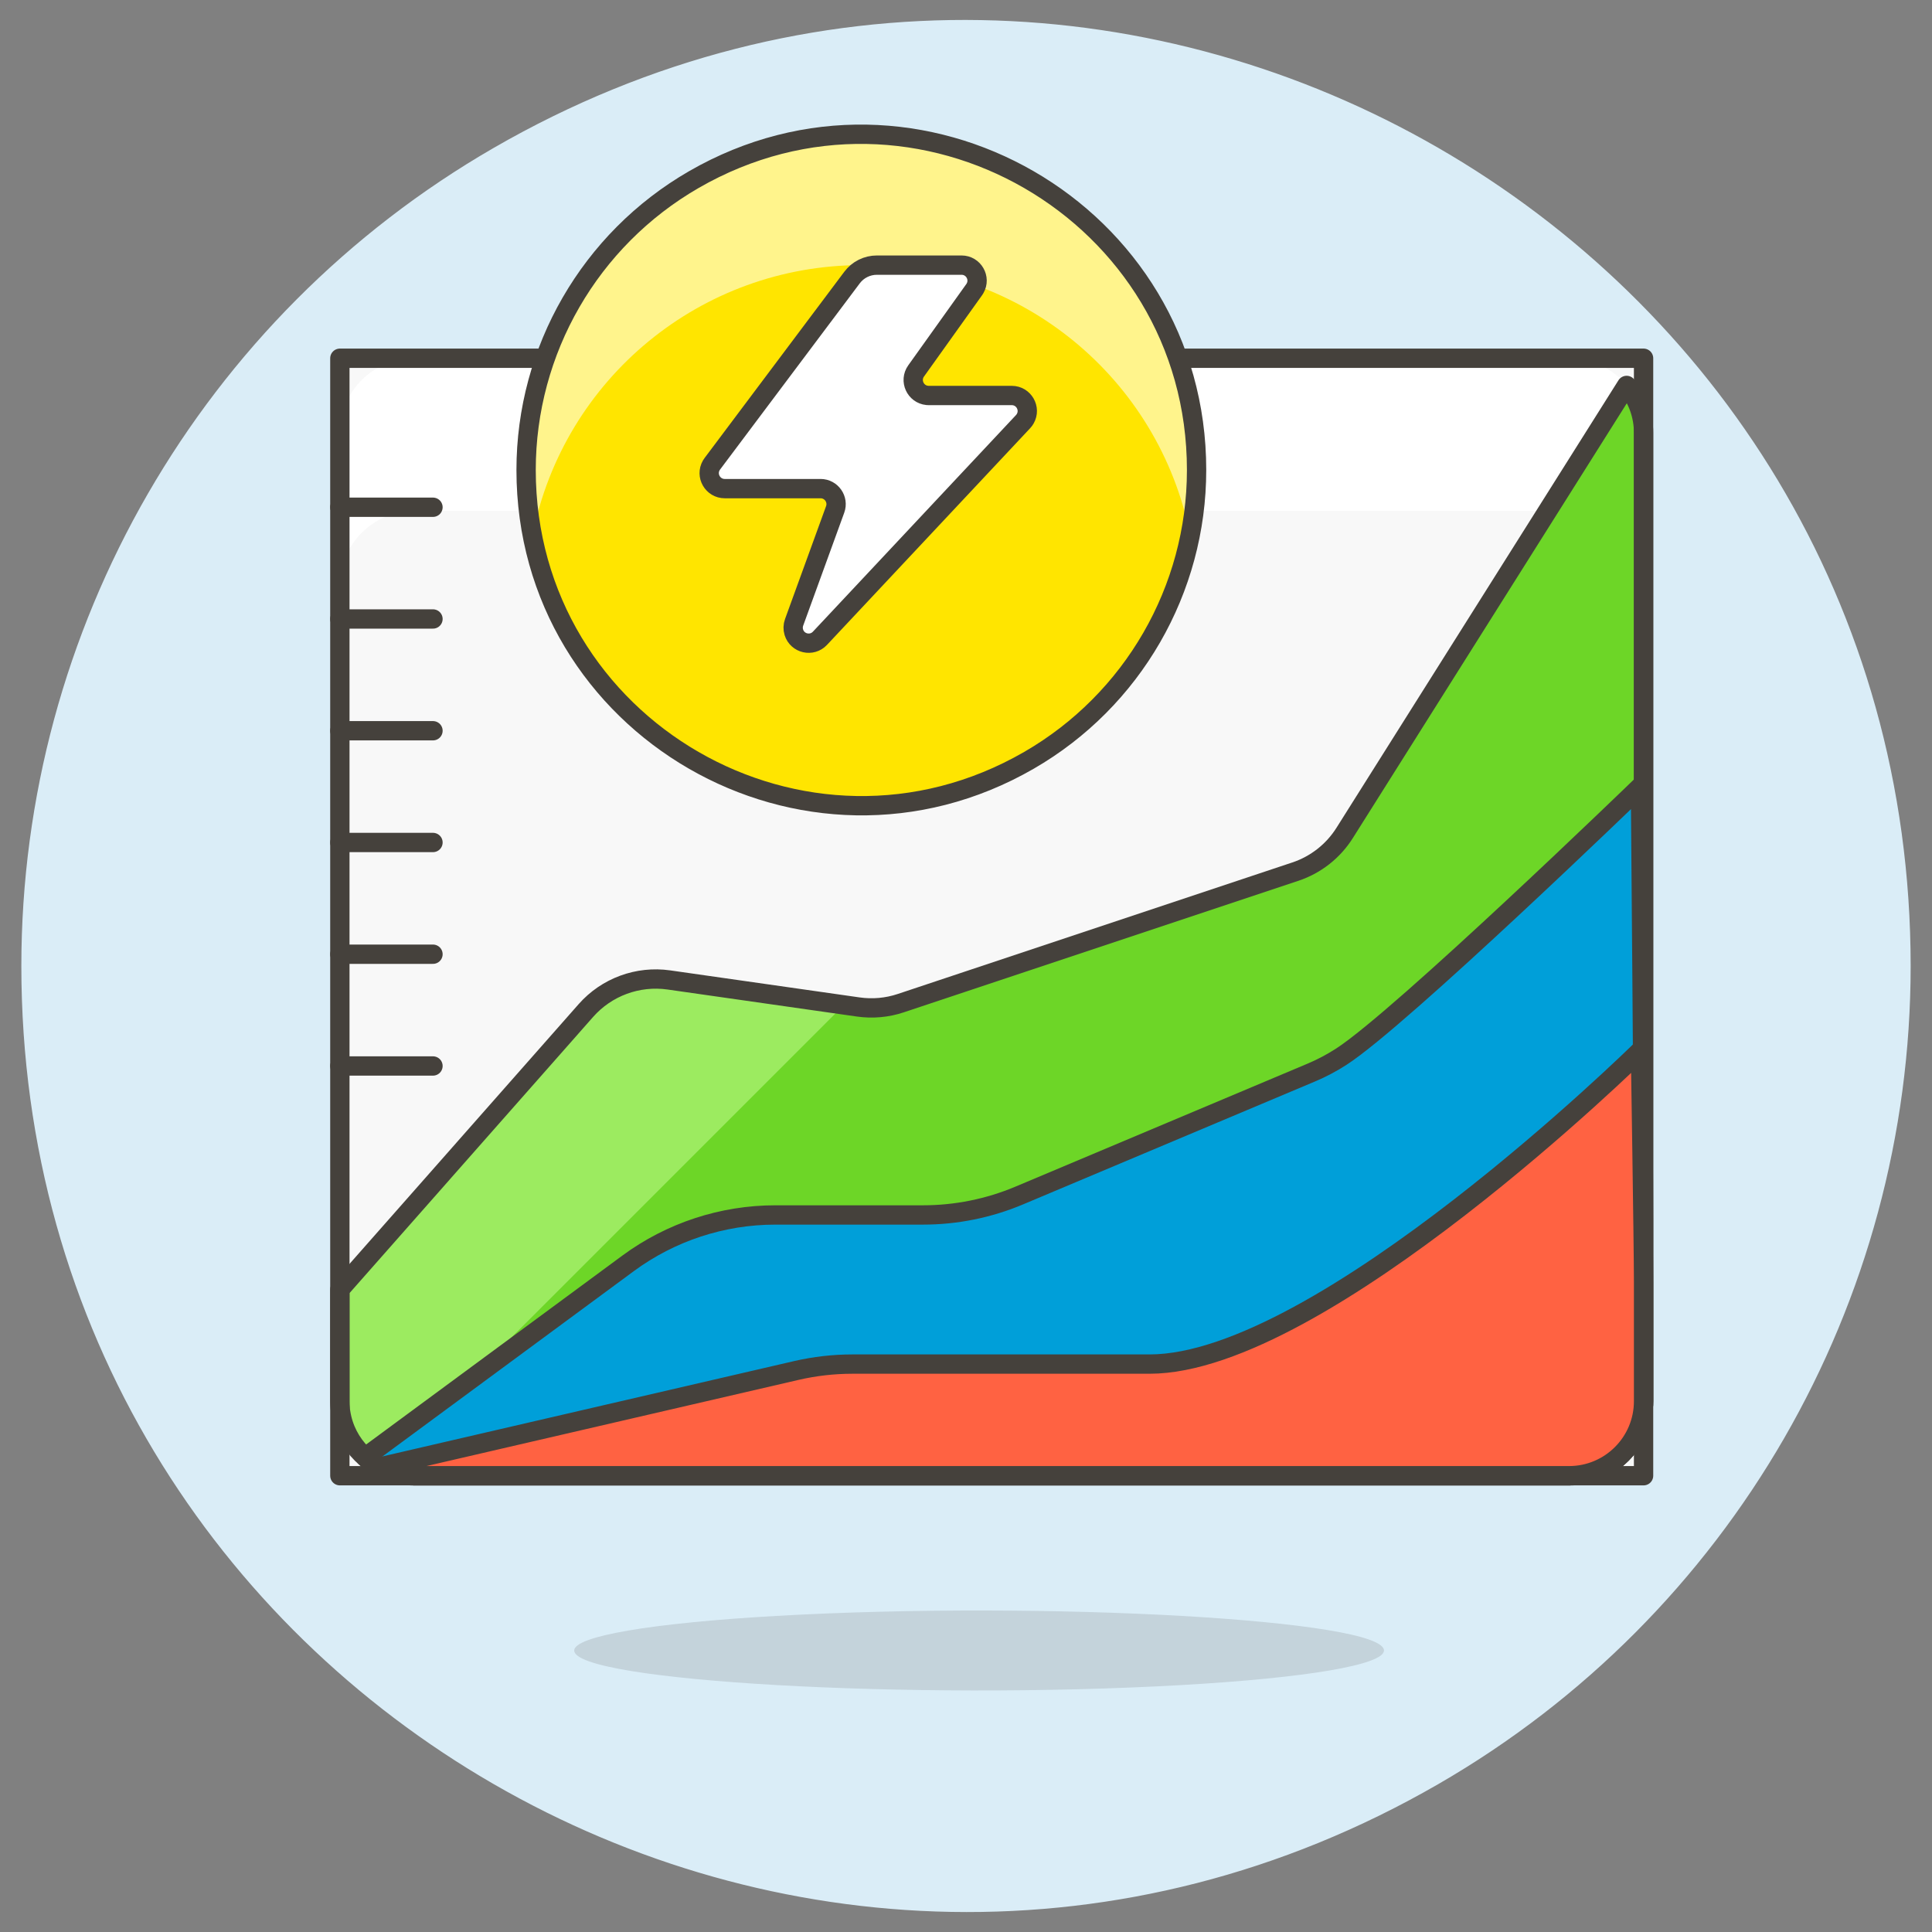 <svg viewBox="0 0 100 100" xmlns="http://www.w3.org/2000/svg" id="Power-Usage--Streamline-Ux.svg"><rect x="0" y="0" width="100" height="100" fill="#808080" stroke="none"/><desc>Power Usage Streamline Illustration: http://streamlinehq.com</desc><path d="M1.605 50C1.605 87.254 41.934 110.539 74.198 91.911C89.171 83.266 98.395 67.29 98.395 50C98.395 12.745 58.066 -10.539 25.802 8.089C10.829 16.734 1.605 32.71 1.605 50Z" fill="#daedf7" stroke="#daedf7" stroke-width="1"></path><path d="M29.721 85.429C29.721 87.02 47.185 88.014 61.156 87.218C67.64 86.849 71.634 86.167 71.634 85.429C71.634 83.838 54.17 82.844 40.199 83.639C33.715 84.008 29.721 84.691 29.721 85.429Z" fill="#45413c" opacity=".15" stroke-width="1"></path><path d="M17.591 18.543H85.071V76.383H17.591Z" fill="#f8f8f8" stroke-width="1"></path><path d="M81.215 18.543H21.447C19.317 18.543 17.591 20.27 17.591 22.399V30.304C17.591 28.175 19.317 26.448 21.447 26.448H81.215C83.344 26.449 85.071 28.175 85.071 30.304V22.399C85.071 20.27 83.344 18.543 81.215 18.543Z" fill="#ffffff" stroke-width="1"></path><path d="M69.6 43.111C69.006 44.055 68.104 44.763 67.046 45.116L46.627 51.922C45.917 52.16 45.162 52.227 44.421 52.121L34.621 50.722C33.014 50.493 31.399 51.088 30.325 52.305L17.591 66.742V72.527C17.591 72.658 17.598 72.789 17.612 72.92C17.612 72.985 17.626 73.049 17.636 73.114C17.893 74.776 19.198 76.081 20.86 76.338C20.924 76.347 20.988 76.356 21.054 76.362C21.184 76.376 21.316 76.382 21.447 76.383H81.215C81.347 76.382 81.478 76.376 81.609 76.362C81.673 76.362 81.737 76.347 81.802 76.338C83.466 76.08 84.771 74.773 85.026 73.109C85.036 73.044 85.044 72.98 85.05 72.915C85.064 72.784 85.071 72.653 85.071 72.522V22.399C85.072 21.506 84.762 20.64 84.194 19.95Z" fill="#6dd627" stroke-width="1"></path><path d="M34.626 50.726C33.019 50.496 31.404 51.091 30.33 52.308L17.591 66.742V72.527C17.595 73.986 18.425 75.318 19.734 75.964L43.681 52.017Z" fill="#9ceb60" stroke-width="1"></path><path d="M69.6 43.111C69.006 44.055 68.104 44.763 67.046 45.116L46.627 51.922C45.917 52.16 45.162 52.227 44.421 52.121L34.621 50.722C33.014 50.493 31.399 51.088 30.325 52.305L17.591 66.742V72.527C17.591 72.658 17.598 72.789 17.612 72.92C17.612 72.985 17.626 73.049 17.636 73.114C17.893 74.776 19.198 76.081 20.86 76.338C20.924 76.347 20.988 76.356 21.054 76.362C21.184 76.376 21.316 76.382 21.447 76.383H81.215C81.347 76.382 81.478 76.376 81.609 76.362C81.673 76.362 81.737 76.347 81.802 76.338C83.466 76.08 84.771 74.773 85.026 73.109C85.036 73.044 85.044 72.98 85.05 72.915C85.064 72.784 85.071 72.653 85.071 72.522V22.399C85.072 21.506 84.762 20.64 84.194 19.95Z" fill="none" stroke="#45413c" stroke-linecap="round" stroke-linejoin="round" stroke-width="1"></path><path d="M17.591 18.543H85.071V76.383H17.591Z" fill="none" stroke="#45413c" stroke-linecap="round" stroke-linejoin="round" stroke-width="1"></path><path d="M85.071 72.527V63.197C85.071 59.484 84.91 40.714 84.91 40.714S72.549 52.673 69.432 54.69C68.933 55.013 68.407 55.291 67.859 55.521L52.758 61.879C51.18 62.544 49.484 62.887 47.771 62.886H40.131C37.388 62.887 34.717 63.765 32.509 65.392L18.906 75.421C19.607 76.042 20.51 76.386 21.447 76.389H81.215C83.347 76.389 85.074 74.659 85.071 72.527Z" fill="#009fd9" stroke="#45413c" stroke-linecap="round" stroke-linejoin="round" stroke-width="1"></path><path d="M85.071 72.527V66.356C85.071 64.485 84.91 54.379 84.91 54.379S68.413 70.605 59.502 70.605H44.119C43.146 70.605 42.176 70.716 41.228 70.934L19.641 75.933C20.197 76.228 20.817 76.383 21.447 76.383H81.215C83.344 76.382 85.071 74.656 85.071 72.527Z" fill="#ff6242" stroke="#45413c" stroke-linecap="round" stroke-linejoin="round" stroke-width="1"></path><path d="M17.591 26.255H22.411" fill="none" stroke="#45413c" stroke-linecap="round" stroke-linejoin="round" stroke-width="1"></path><path d="M17.591 32.038H22.411" fill="none" stroke="#45413c" stroke-linecap="round" stroke-linejoin="round" stroke-width="1"></path><path d="M17.591 37.823H22.411" fill="none" stroke="#45413c" stroke-linecap="round" stroke-linejoin="round" stroke-width="1"></path><path d="M17.591 43.607H22.411" fill="none" stroke="#45413c" stroke-linecap="round" stroke-linejoin="round" stroke-width="1"></path><path d="M17.591 49.39H22.411" fill="none" stroke="#45413c" stroke-linecap="round" stroke-linejoin="round" stroke-width="1"></path><path d="M17.591 55.175H22.411" fill="none" stroke="#45413c" stroke-linecap="round" stroke-linejoin="round" stroke-width="1"></path><path d="M27.231 24.326C27.231 37.684 41.691 46.032 53.259 39.354C58.628 36.254 61.935 30.526 61.935 24.326C61.935 10.969 47.475 2.62 35.907 9.299C30.539 12.399 27.231 18.127 27.231 24.326Z" fill="#ffe500" stroke-width="1"></path><path d="M44.583 13.723C52.864 13.725 59.99 19.578 61.602 27.701C64.209 14.6 51.658 3.589 39.008 7.881C30.76 10.679 25.865 19.159 27.565 27.701C29.176 19.578 36.302 13.724 44.583 13.723Z" fill="#fff48c" stroke-width="1"></path><path d="M27.231 24.326C27.231 37.684 41.691 46.032 53.259 39.354C58.628 36.254 61.935 30.526 61.935 24.326C61.935 10.969 47.475 2.62 35.907 9.299C30.539 12.399 27.231 18.127 27.231 24.326Z" fill="none" stroke="#45413c" stroke-linecap="round" stroke-linejoin="round" stroke-width="1"></path><path d="M44.101 14.366C44.404 13.961 44.881 13.723 45.387 13.723H49.77C50.389 13.723 50.775 14.393 50.465 14.928C50.452 14.951 50.438 14.972 50.423 14.993L47.418 19.2C47.059 19.703 47.379 20.407 47.994 20.467C48.02 20.469 48.046 20.471 48.072 20.471H52.369C52.987 20.471 53.373 21.141 53.064 21.676C53.033 21.729 52.996 21.779 52.955 21.823L42.443 33.035C42.023 33.487 41.27 33.315 41.089 32.725C41.037 32.557 41.042 32.377 41.103 32.212L43.227 26.369C43.418 25.845 43.03 25.291 42.472 25.291H37.512C36.893 25.29 36.507 24.62 36.817 24.085C36.833 24.058 36.85 24.031 36.869 24.006Z" fill="#ffffff" stroke="#45413c" stroke-linecap="round" stroke-linejoin="round" stroke-width="1"></path></svg>